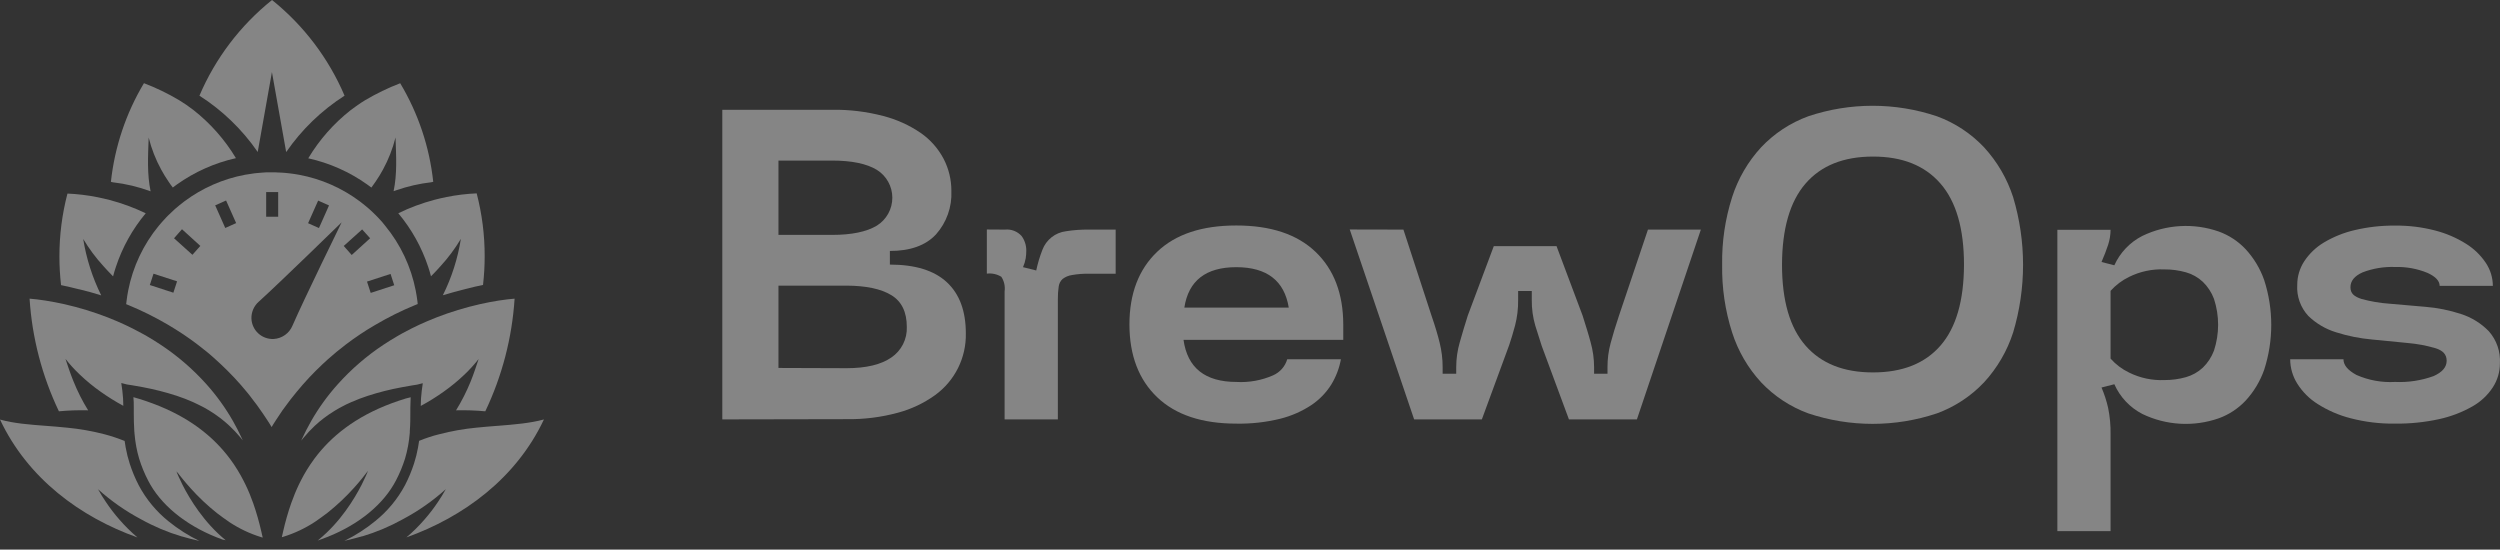 <svg xmlns="http://www.w3.org/2000/svg" width="232" height="51" viewBox="0 0 232 51" fill="none"><rect x="0" y="0" width="232" height="51" fill="#333333" stroke="none"/><g opacity="0.4"><path d="M31.975 8.879C29.839 10.245 27.997 12.025 26.557 14.113L25.235 6.69L23.916 14.104C22.479 12.02 20.64 10.243 18.507 8.879C19.987 5.409 22.301 2.359 25.244 0C28.184 2.36 30.497 5.41 31.975 8.879Z" fill="white"></path><path d="M21.895 14.676C19.922 15.119 18.057 15.951 16.41 17.124L16.036 17.403C15.897 17.222 15.757 17.035 15.635 16.846C15.392 16.491 15.168 16.124 14.963 15.747C14.448 14.808 14.057 13.807 13.797 12.769C13.73 14.612 13.647 16.157 13.976 17.755C12.846 17.337 11.67 17.056 10.473 16.918L10.292 16.873C10.641 13.636 11.687 10.513 13.359 7.719C14.486 8.148 15.574 8.674 16.611 9.289C16.834 9.423 17.062 9.57 17.297 9.732C17.514 9.883 17.737 10.044 17.96 10.217C19.532 11.453 20.865 12.963 21.895 14.676Z" fill="white"></path><path d="M13.524 19.793C12.296 21.258 11.358 22.944 10.758 24.759C10.66 25.038 10.574 25.347 10.493 25.646L10.381 25.531C10.103 25.253 9.849 24.974 9.615 24.714C8.898 23.935 8.264 23.083 7.721 22.174C8.012 23.994 8.576 25.759 9.394 27.411C8.697 27.191 8.025 27.006 7.384 26.853H7.356C6.768 26.697 6.201 26.574 5.666 26.46C5.564 25.576 5.513 24.687 5.513 23.797C5.511 21.828 5.762 19.868 6.26 17.963C7.202 18.004 8.14 18.118 9.065 18.304C9.247 18.337 9.425 18.376 9.606 18.421C9.787 18.465 9.974 18.507 10.164 18.557C11.321 18.86 12.447 19.273 13.524 19.793Z" fill="white"></path><path d="M40.204 16.868L40.028 16.912C38.921 17.04 37.832 17.289 36.779 17.654L36.526 17.743C36.858 16.148 36.771 14.603 36.704 12.76C36.443 13.801 36.05 14.805 35.536 15.747C35.33 16.125 35.104 16.492 34.861 16.848C34.733 17.035 34.605 17.213 34.465 17.406C34.34 17.311 34.214 17.216 34.086 17.127C32.441 15.955 30.578 15.127 28.606 14.69C29.633 12.975 30.964 11.463 32.535 10.228C32.758 10.055 32.979 9.894 33.196 9.746C33.414 9.598 33.659 9.433 33.882 9.3C34.922 8.684 36.011 8.157 37.139 7.724C38.81 10.514 39.856 13.634 40.204 16.868Z" fill="white"></path><path d="M44.978 23.783C44.978 24.672 44.926 25.56 44.825 26.443C44.317 26.546 43.787 26.666 43.232 26.814L43.121 26.842C42.477 26.998 41.799 27.185 41.096 27.4C41.918 25.75 42.482 23.985 42.769 22.166C42.226 23.076 41.591 23.928 40.873 24.709C40.642 24.971 40.388 25.244 40.109 25.526L39.995 25.64C39.919 25.342 39.83 25.046 39.733 24.756C39.13 22.941 38.19 21.256 36.961 19.79C38.041 19.263 39.17 18.844 40.332 18.538C40.516 18.488 40.7 18.443 40.89 18.401C41.08 18.359 41.25 18.32 41.431 18.284C42.356 18.098 43.294 17.985 44.236 17.944C44.732 19.85 44.982 21.813 44.978 23.783Z" fill="white"></path><path d="M22.529 40.865C22.501 40.826 22.47 40.787 22.439 40.751C22.409 40.715 22.358 40.651 22.317 40.603C21.99 40.209 21.638 39.836 21.262 39.488C20.718 38.983 20.125 38.532 19.492 38.144L19.397 38.085C19.366 38.065 19.335 38.046 19.302 38.029C19.199 37.965 19.093 37.907 18.984 37.845L18.887 37.792L18.786 37.739C18.508 37.589 18.212 37.461 17.905 37.31C17.428 37.098 16.924 36.903 16.383 36.724C15.355 36.391 14.307 36.125 13.246 35.927C12.914 35.863 12.574 35.804 12.222 35.746L11.782 35.679L11.255 35.545L11.274 35.687L11.355 36.267C11.412 36.73 11.442 37.195 11.444 37.661C10.719 37.269 10.018 36.833 9.345 36.356C8.655 35.87 8.003 35.333 7.393 34.75C6.919 34.301 6.48 33.819 6.076 33.306C6.283 33.914 6.497 34.597 6.815 35.378C7.192 36.315 7.648 37.218 8.179 38.077C7.273 38.055 6.368 38.086 5.466 38.169C3.901 34.889 2.977 31.341 2.744 27.715C3.16 27.748 3.656 27.804 4.216 27.893C4.495 27.935 4.774 27.985 5.084 28.044C5.393 28.102 5.661 28.158 5.965 28.225C7.338 28.537 8.687 28.949 10 29.458C10.279 29.566 10.557 29.678 10.836 29.801L10.97 29.859C11.146 29.934 11.322 30.012 11.5 30.096L11.681 30.18C11.893 30.28 12.105 30.383 12.317 30.489C12.596 30.637 12.905 30.791 13.198 30.955C13.233 30.971 13.266 30.988 13.299 31.008L13.416 31.075L13.444 31.089L13.611 31.184C14.04 31.432 14.47 31.7 14.894 31.981C16.464 33.016 17.894 34.248 19.149 35.648C20.088 36.694 20.914 37.837 21.611 39.058C21.77 39.337 21.921 39.616 22.063 39.895C22.205 40.174 22.319 40.403 22.436 40.665C22.446 40.678 22.452 40.693 22.456 40.709C22.478 40.754 22.495 40.81 22.529 40.865Z" fill="white"></path><path d="M18.502 50.199C17.896 50.065 17.356 49.92 16.865 49.778H16.845C15.546 49.389 14.294 48.861 13.109 48.202C11.655 47.433 10.301 46.487 9.079 45.386L9.121 45.441C9.341 45.832 9.576 46.217 9.832 46.59C10.214 47.162 10.633 47.708 11.087 48.224C11.602 48.817 12.161 49.37 12.76 49.878C7.462 47.99 2.577 44.407 0 38.933C1.283 39.293 2.724 39.402 4.23 39.516H4.244L5.231 39.594C5.563 39.622 5.9 39.653 6.243 39.689C7.405 39.801 8.557 40.004 9.687 40.297C10.014 40.383 10.342 40.481 10.672 40.592C11.001 40.704 11.268 40.801 11.567 40.921C11.592 41.119 11.622 41.32 11.662 41.524C11.754 42.035 11.881 42.54 12.041 43.035C12.264 43.725 12.544 44.396 12.877 45.04C13.564 46.332 14.507 47.471 15.649 48.386C16.528 49.097 17.485 49.705 18.502 50.199Z" fill="white"></path><path d="M24.38 49.889L24.235 49.847C23.191 49.525 22.199 49.055 21.287 48.453C20.883 48.174 20.495 47.895 20.133 47.616C19.249 46.914 18.426 46.138 17.673 45.296C17.526 45.135 17.395 44.978 17.269 44.834C17.144 44.688 17.052 44.58 16.96 44.465C16.868 44.351 16.843 44.32 16.792 44.254L16.7 44.139L16.619 44.039C16.603 44.017 16.589 43.994 16.572 43.975L16.53 43.919L16.491 43.869C16.485 43.87 16.478 43.87 16.472 43.869L16.371 43.735C16.371 43.735 16.388 43.782 16.41 43.838L16.46 43.964L16.561 44.198C16.653 44.407 16.781 44.683 16.943 45.004C17.629 46.348 18.934 48.495 20.944 50.132C20.841 50.115 20.744 50.093 20.643 50.068C17.629 48.986 15.236 47.167 13.967 44.998C13.892 44.87 13.822 44.742 13.756 44.613C13.416 43.963 13.136 43.283 12.919 42.583C12.806 42.203 12.713 41.816 12.64 41.426C12.64 41.387 12.64 41.351 12.621 41.312C12.59 41.142 12.565 40.977 12.545 40.815C12.518 40.609 12.495 40.405 12.479 40.205C12.479 40.152 12.479 40.096 12.464 40.043C12.423 39.435 12.417 38.863 12.414 38.314V38.158C12.414 38.046 12.414 37.938 12.414 37.829C12.414 37.5 12.414 37.176 12.381 36.858L12.897 37.009C13.341 37.145 13.766 37.289 14.171 37.441C17.587 38.713 19.826 40.545 21.337 42.572C21.597 42.918 21.831 43.266 22.046 43.62C22.261 43.975 22.422 44.259 22.587 44.583C22.654 44.711 22.718 44.839 22.779 44.967C22.921 45.263 23.058 45.556 23.175 45.851C23.292 46.147 23.401 46.428 23.504 46.716C23.805 47.58 24.056 48.461 24.257 49.354C24.305 49.541 24.343 49.716 24.38 49.889Z" fill="white"></path><path d="M47.755 27.715C47.522 31.341 46.599 34.889 45.036 38.169C44.134 38.086 43.228 38.055 42.323 38.077C42.839 37.236 43.286 36.354 43.661 35.442C43.988 34.639 44.205 33.939 44.417 33.317C44.017 33.825 43.582 34.304 43.115 34.75C42.504 35.333 41.852 35.87 41.163 36.356C40.485 36.838 39.778 37.277 39.046 37.672C39.048 37.206 39.078 36.741 39.136 36.278L39.217 35.693L39.233 35.562L38.701 35.696L38.271 35.762C37.92 35.818 37.58 35.88 37.248 35.944C36.188 36.139 35.142 36.405 34.116 36.738C33.603 36.905 33.099 37.098 32.605 37.316C32.284 37.458 31.975 37.594 31.682 37.765C31.649 37.781 31.616 37.798 31.584 37.818L31.484 37.87L31.166 38.055L31.071 38.113C31.038 38.13 31.006 38.15 30.977 38.172C30.343 38.56 29.75 39.012 29.206 39.519C28.834 39.867 28.485 40.239 28.163 40.634C28.116 40.687 28.071 40.74 28.029 40.796C28 40.828 27.974 40.861 27.948 40.896C27.971 40.846 27.993 40.798 28.018 40.748C28.026 40.725 28.037 40.703 28.049 40.681C28.169 40.422 28.291 40.166 28.422 39.914C28.553 39.663 28.718 39.357 28.874 39.078C29.572 37.856 30.399 36.712 31.339 35.665C32.595 34.26 34.027 33.023 35.6 31.984C36.016 31.709 36.435 31.45 36.855 31.206C36.908 31.172 36.963 31.142 37.019 31.111L37.078 31.078L37.198 31.011L37.312 30.944C37.608 30.785 37.898 30.629 38.19 30.484C38.4 30.378 38.609 30.277 38.818 30.18L39.007 30.091C39.186 30.01 39.361 29.929 39.54 29.854L39.666 29.801C39.944 29.678 40.223 29.566 40.502 29.458C41.817 28.948 43.167 28.536 44.543 28.225C44.849 28.155 45.142 28.094 45.424 28.041C45.705 27.988 46.018 27.932 46.291 27.89C46.846 27.804 47.339 27.748 47.755 27.715Z" fill="white"></path><path d="M50.477 38.925C47.9 44.399 43.001 47.982 37.716 49.87C38.315 49.361 38.874 48.808 39.389 48.216C39.842 47.699 40.26 47.153 40.642 46.582C40.892 46.21 41.128 45.828 41.347 45.436L41.389 45.38C40.168 46.481 38.815 47.427 37.362 48.197C36.183 48.852 34.935 49.379 33.642 49.767H33.612C33.115 49.914 32.572 50.045 31.961 50.19C32.981 49.691 33.94 49.077 34.819 48.358C35.956 47.446 36.896 46.312 37.583 45.026C37.915 44.383 38.195 43.715 38.419 43.027C38.578 42.535 38.704 42.033 38.795 41.524C38.835 41.315 38.868 41.111 38.893 40.91C39.197 40.785 39.501 40.673 39.805 40.573C40.109 40.472 40.455 40.367 40.775 40.294C41.905 40 43.057 39.797 44.219 39.686C44.559 39.65 44.897 39.619 45.229 39.591L46.216 39.513H46.23C47.752 39.393 49.194 39.273 50.477 38.925Z" fill="white"></path><path d="M38.11 36.866C38.091 37.184 38.085 37.505 38.08 37.831C38.08 37.937 38.08 38.046 38.08 38.154V38.274C38.08 38.832 38.08 39.39 38.029 40.009C38.029 40.062 38.029 40.112 38.029 40.165C38.013 40.366 37.99 40.569 37.963 40.776C37.943 40.94 37.918 41.108 37.885 41.28L37.868 41.386C37.795 41.78 37.702 42.17 37.589 42.555C37.37 43.251 37.09 43.927 36.752 44.574C36.685 44.705 36.613 44.833 36.538 44.961C35.269 47.125 32.882 48.94 29.876 50.022C29.748 50.07 29.617 50.117 29.486 50.159L29.572 50.087C31.58 48.452 32.885 46.308 33.571 44.964C33.735 44.641 33.85 44.362 33.958 44.15L34.059 43.916C34.078 43.868 34.095 43.829 34.106 43.796C34.122 43.76 34.136 43.724 34.148 43.687C34.148 43.687 34.106 43.745 34.045 43.829C33.855 44.08 33.448 44.61 32.86 45.262C32.106 46.102 31.283 46.877 30.4 47.58C30.035 47.858 29.653 48.137 29.246 48.416C28.335 49.017 27.343 49.487 26.301 49.81L26.153 49.852C26.192 49.679 26.231 49.504 26.273 49.325C26.473 48.434 26.724 47.555 27.026 46.693C27.127 46.414 27.235 46.118 27.355 45.828C27.475 45.538 27.606 45.24 27.748 44.944C27.807 44.819 27.871 44.691 27.938 44.565C28.102 44.242 28.281 43.921 28.476 43.603C28.671 43.285 28.931 42.898 29.187 42.552C30.701 40.522 32.941 38.687 36.362 37.416C36.773 37.265 37.201 37.121 37.648 36.983L38.11 36.866Z" fill="white"></path><path d="M38.762 28.214L38.737 27.957C38.695 27.62 38.642 27.291 38.578 26.959C38.147 24.756 37.177 22.695 35.753 20.961L35.474 20.615C35.352 20.473 35.223 20.336 35.095 20.2L35.003 20.105L34.889 19.99C34.694 19.792 34.49 19.6 34.281 19.413L34.208 19.349C34.08 19.238 33.952 19.129 33.818 19.023C33.681 18.909 33.539 18.8 33.4 18.694C31.735 17.447 29.806 16.601 27.761 16.22C27.483 16.17 27.218 16.128 26.939 16.095L26.746 16.073L26.437 16.042L26.122 16.02C25.918 16.02 25.715 15.997 25.514 15.992H25.003C24.8 15.992 24.596 15.992 24.393 16.014C24.189 16.036 23.977 16.045 23.771 16.067L23.576 16.089C23.297 16.125 23.018 16.167 22.739 16.218C20.695 16.601 18.766 17.448 17.101 18.694C16.959 18.8 16.822 18.911 16.68 19.023C16.538 19.134 16.415 19.24 16.287 19.352L16.217 19.413C16.008 19.6 15.807 19.79 15.609 19.988L15.492 20.105L15.4 20.202C15.269 20.339 15.143 20.481 15.021 20.618C14.898 20.754 14.82 20.849 14.722 20.966C13.299 22.697 12.329 24.754 11.898 26.953C11.834 27.279 11.78 27.614 11.742 27.949C11.727 28.045 11.715 28.138 11.708 28.228L11.889 28.3C13.168 28.826 14.409 29.442 15.601 30.143L15.634 30.163C16.097 30.442 16.554 30.721 17.015 31.03C17.464 31.331 17.909 31.649 18.347 31.984C18.905 32.405 19.463 32.856 19.99 33.342C20.166 33.495 20.338 33.651 20.511 33.819C21.358 34.613 22.153 35.461 22.89 36.359C23.082 36.59 23.272 36.83 23.448 37.073L23.62 37.299C23.757 37.477 23.899 37.656 24.019 37.84C24.145 38.012 24.267 38.185 24.387 38.364C24.404 38.385 24.419 38.407 24.432 38.431C24.552 38.601 24.666 38.776 24.78 38.952L25.043 39.359L25.193 39.61L25.207 39.63C25.211 39.617 25.218 39.606 25.227 39.596C25.274 39.515 25.324 39.435 25.374 39.354C25.461 39.217 25.544 39.075 25.634 38.949C25.765 38.743 25.913 38.542 26.038 38.342C26.164 38.141 26.278 37.99 26.406 37.82C26.534 37.639 26.668 37.46 26.802 37.285L26.964 37.07C27.156 36.822 27.346 36.585 27.544 36.348C28.279 35.453 29.072 34.606 29.917 33.813C30.087 33.651 30.257 33.498 30.427 33.344C30.968 32.859 31.52 32.408 32.075 31.986C32.516 31.649 32.962 31.331 33.408 31.033C33.854 30.734 34.331 30.433 34.802 30.163C36.006 29.451 37.261 28.827 38.556 28.297L38.726 28.228C38.739 28.226 38.751 28.221 38.762 28.214ZM16.089 27.162L13.905 26.451L14.245 25.4L16.432 26.108L16.089 27.162ZM17.857 23.646L16.15 22.11L16.889 21.273L18.59 22.821L17.857 23.646ZM20.904 21.156L19.97 19.056L20.98 18.607L21.914 20.704L20.904 21.156ZM29.524 18.616L30.533 19.065L29.599 21.162L28.59 20.713L29.524 18.616ZM24.7 17.821H25.815V20.116H24.7V17.821ZM27.148 30.207C27.004 30.559 26.763 30.863 26.454 31.084C26.144 31.305 25.779 31.434 25.399 31.457C25.14 31.469 24.882 31.431 24.637 31.343C24.393 31.256 24.169 31.121 23.977 30.947C23.785 30.773 23.63 30.562 23.519 30.328C23.409 30.093 23.345 29.839 23.333 29.58C23.322 29.28 23.378 28.981 23.497 28.706C23.616 28.43 23.796 28.185 24.022 27.988C25.994 26.206 31.704 20.634 31.704 20.634C31.704 20.634 28.202 27.776 27.148 30.207ZM32.638 23.663L31.899 22.826L33.606 21.29L34.348 22.11L32.638 23.663ZM34.401 27.182L34.058 26.131L36.244 25.42L36.584 26.471L34.401 27.182Z" fill="white"></path><path d="M67.03 38.92V10.187H77.217C78.82 10.163 80.419 10.357 81.97 10.765C83.207 11.083 84.379 11.613 85.434 12.331C86.325 12.948 87.055 13.77 87.562 14.727C88.046 15.655 88.295 16.687 88.288 17.733C88.354 19.211 87.839 20.657 86.853 21.76C85.893 22.782 84.469 23.291 82.581 23.288V24.554C84.931 24.554 86.693 25.099 87.868 26.191C89.043 27.282 89.63 28.864 89.63 30.938C89.652 32.052 89.404 33.155 88.907 34.153C88.41 35.15 87.679 36.013 86.777 36.667C85.731 37.418 84.557 37.973 83.312 38.304C81.763 38.723 80.164 38.923 78.559 38.898L67.03 38.92ZM77.217 21.798C79.036 21.798 80.422 21.511 81.375 20.936C81.814 20.662 82.175 20.281 82.426 19.828C82.677 19.376 82.808 18.867 82.808 18.35C82.808 17.833 82.677 17.324 82.426 16.871C82.175 16.419 81.814 16.038 81.375 15.764C80.42 15.185 79.034 14.901 77.217 14.901H72.241V21.798H77.217ZM78.559 34.168C80.378 34.168 81.764 33.837 82.717 33.175C83.178 32.863 83.551 32.438 83.802 31.942C84.053 31.445 84.174 30.893 84.152 30.337C84.152 28.955 83.674 27.973 82.717 27.391C81.761 26.809 80.375 26.514 78.559 26.507H72.241V34.146L78.559 34.168Z" fill="white"></path><path d="M93.249 21.307C93.537 21.276 93.828 21.314 94.098 21.417C94.368 21.52 94.61 21.686 94.804 21.902C95.092 22.295 95.245 22.772 95.24 23.26C95.241 23.498 95.222 23.735 95.186 23.97C95.137 24.253 95.052 24.53 94.935 24.793L96.162 25.099C96.3 24.446 96.492 23.805 96.735 23.184C96.907 22.725 97.202 22.322 97.587 22.018C97.971 21.714 98.431 21.521 98.918 21.46C99.621 21.348 100.333 21.297 101.046 21.307H103.534V25.404H101.046C100.519 25.392 99.993 25.432 99.474 25.525C99.162 25.571 98.865 25.695 98.612 25.885C98.41 26.07 98.281 26.322 98.247 26.594C98.191 26.975 98.166 27.36 98.17 27.745V38.92H93.227V27.041C93.293 26.567 93.185 26.084 92.921 25.683C92.519 25.439 92.046 25.337 91.579 25.394V21.296L93.249 21.307Z" fill="white"></path><path d="M104.811 30.119C104.811 27.26 105.665 25.012 107.375 23.375C109.085 21.738 111.536 20.922 114.73 20.925C117.928 20.925 120.379 21.742 122.085 23.375C123.791 25.009 124.648 27.256 124.655 30.119V31.538H109.83C110.194 34.139 111.831 35.441 114.741 35.445C115.905 35.511 117.068 35.302 118.135 34.834C118.451 34.696 118.733 34.491 118.962 34.233C119.19 33.975 119.358 33.669 119.455 33.339H124.437C124.286 34.173 123.981 34.973 123.537 35.696C123.063 36.448 122.436 37.093 121.698 37.589C120.818 38.17 119.845 38.598 118.822 38.855C117.488 39.184 116.116 39.338 114.741 39.313C111.547 39.313 109.096 38.497 107.386 36.863C105.676 35.23 104.818 32.982 104.811 30.119ZM114.73 24.794C111.9 24.794 110.292 26.045 109.907 28.548H119.597C119.19 26.049 117.567 24.797 114.73 24.794Z" fill="white"></path><path d="M130.238 21.307L132.84 29.279C133.175 30.25 133.429 31.097 133.604 31.821C133.785 32.555 133.877 33.308 133.877 34.064V34.68H135.137V34.064C135.139 33.287 135.249 32.513 135.465 31.767C135.683 30.997 135.928 30.168 136.212 29.279L138.624 22.84H144.446L146.863 29.279C147.141 30.168 147.409 30.997 147.611 31.767C147.822 32.514 147.93 33.287 147.932 34.064V34.68H149.176V34.064C149.173 33.314 149.27 32.567 149.466 31.843C149.658 31.116 149.919 30.261 150.246 29.279L152.93 21.307H157.841L151.905 38.92H145.597L143.071 32.099C142.891 31.554 142.694 30.937 142.476 30.223C142.25 29.452 142.14 28.652 142.149 27.849V27.003H140.883V27.849C140.893 28.644 140.797 29.436 140.599 30.206C140.41 30.905 140.228 31.51 140.053 32.023L137.516 38.92H131.231L125.256 21.296L130.238 21.307Z" fill="white"></path><path d="M159.816 24.564C159.781 22.44 160.093 20.325 160.739 18.3C161.29 16.579 162.21 14.998 163.434 13.668C164.647 12.384 166.141 11.4 167.799 10.793C171.678 9.49 175.875 9.49 179.754 10.793C181.412 11.4 182.906 12.384 184.119 13.668C185.343 15 186.264 16.58 186.82 18.3C188.047 22.394 188.047 26.757 186.82 30.85C186.266 32.572 185.344 34.152 184.119 35.483C182.906 36.766 181.412 37.75 179.754 38.358C175.875 39.66 171.678 39.66 167.799 38.358C166.141 37.75 164.647 36.766 163.434 35.483C162.209 34.153 161.289 32.572 160.739 30.85C160.091 28.819 159.779 26.696 159.816 24.564ZM165.371 24.564C165.371 27.907 166.099 30.41 167.554 32.072C169.009 33.735 171.097 34.564 173.817 34.56C176.546 34.56 178.632 33.731 180.076 32.072C181.52 30.414 182.248 27.911 182.258 24.564C182.258 21.218 181.531 18.708 180.076 17.035C178.621 15.361 176.535 14.527 173.817 14.53C171.086 14.53 168.998 15.365 167.554 17.035C166.109 18.704 165.382 21.214 165.371 24.564Z" fill="white"></path><path d="M190.923 49.287V21.323H195.861C195.858 21.8 195.781 22.273 195.632 22.726C195.479 23.195 195.277 23.724 195.021 24.313L196.21 24.619C196.742 23.44 197.66 22.477 198.813 21.891C199.911 21.361 201.102 21.052 202.319 20.983C203.536 20.913 204.755 21.085 205.906 21.487C206.852 21.831 207.704 22.391 208.394 23.124C209.158 23.953 209.745 24.93 210.118 25.994C210.991 28.697 210.991 31.606 210.118 34.309C209.745 35.373 209.158 36.35 208.394 37.179C207.704 37.912 206.852 38.473 205.906 38.816C204.755 39.219 203.537 39.392 202.32 39.323C201.103 39.255 199.911 38.947 198.813 38.418C197.656 37.821 196.738 36.847 196.21 35.657L195.021 35.963C195.281 36.568 195.486 37.197 195.632 37.84C195.8 38.66 195.876 39.496 195.861 40.333V49.287H190.923ZM195.861 33.278C196.343 33.822 196.93 34.263 197.585 34.577C198.601 35.079 199.727 35.318 200.859 35.27C201.532 35.274 202.202 35.184 202.85 35.002C203.437 34.837 203.976 34.534 204.422 34.118C204.881 33.673 205.236 33.13 205.459 32.531C205.968 30.974 205.968 29.296 205.459 27.74C205.236 27.14 204.881 26.598 204.422 26.152C203.976 25.736 203.437 25.433 202.85 25.268C202.202 25.087 201.532 24.997 200.859 25.001C199.727 24.953 198.601 25.191 197.585 25.694C196.931 26.01 196.345 26.451 195.861 26.992V33.278Z" fill="white"></path><path d="M217.473 33.338C217.473 33.884 217.877 34.359 218.679 34.795C219.804 35.291 221.03 35.514 222.258 35.444C223.477 35.5 224.695 35.315 225.843 34.899C226.645 34.539 227.049 34.069 227.049 33.48C227.049 32.891 226.705 32.531 226.012 32.312C225.175 32.067 224.316 31.906 223.447 31.832L220.114 31.505C218.981 31.404 217.863 31.179 216.78 30.834C215.818 30.54 214.939 30.022 214.215 29.323C213.856 28.936 213.579 28.48 213.401 27.983C213.224 27.486 213.15 26.957 213.184 26.431C213.184 25.655 213.409 24.897 213.833 24.248C214.301 23.539 214.922 22.945 215.65 22.508C216.537 21.979 217.499 21.591 218.504 21.356C219.734 21.065 220.994 20.924 222.258 20.936C223.519 20.921 224.776 21.075 225.996 21.394C227.004 21.655 227.967 22.069 228.849 22.622C229.582 23.077 230.209 23.683 230.688 24.401C231.108 25.031 231.334 25.771 231.337 26.529H226.399C226.399 26.07 226.023 25.667 225.27 25.323C224.315 24.932 223.289 24.746 222.258 24.777C221.233 24.739 220.21 24.908 219.252 25.274C218.499 25.607 218.122 26.07 218.122 26.654C218.122 27.238 218.466 27.522 219.159 27.746C219.997 27.975 220.856 28.121 221.723 28.182L225.057 28.471C226.191 28.561 227.31 28.787 228.391 29.142C229.362 29.455 230.243 30 230.955 30.73C231.317 31.136 231.594 31.608 231.772 32.122C231.95 32.635 232.025 33.178 231.992 33.72C231.993 34.508 231.766 35.28 231.337 35.941C230.853 36.682 230.196 37.295 229.422 37.725C228.466 38.266 227.434 38.659 226.361 38.893C225.014 39.188 223.637 39.328 222.258 39.313C220.871 39.331 219.487 39.165 218.144 38.816C217.058 38.54 216.023 38.093 215.077 37.491C214.312 37.01 213.665 36.363 213.184 35.597C212.759 34.92 212.532 34.138 212.529 33.338H217.473Z" fill="white"></path></g></svg>
